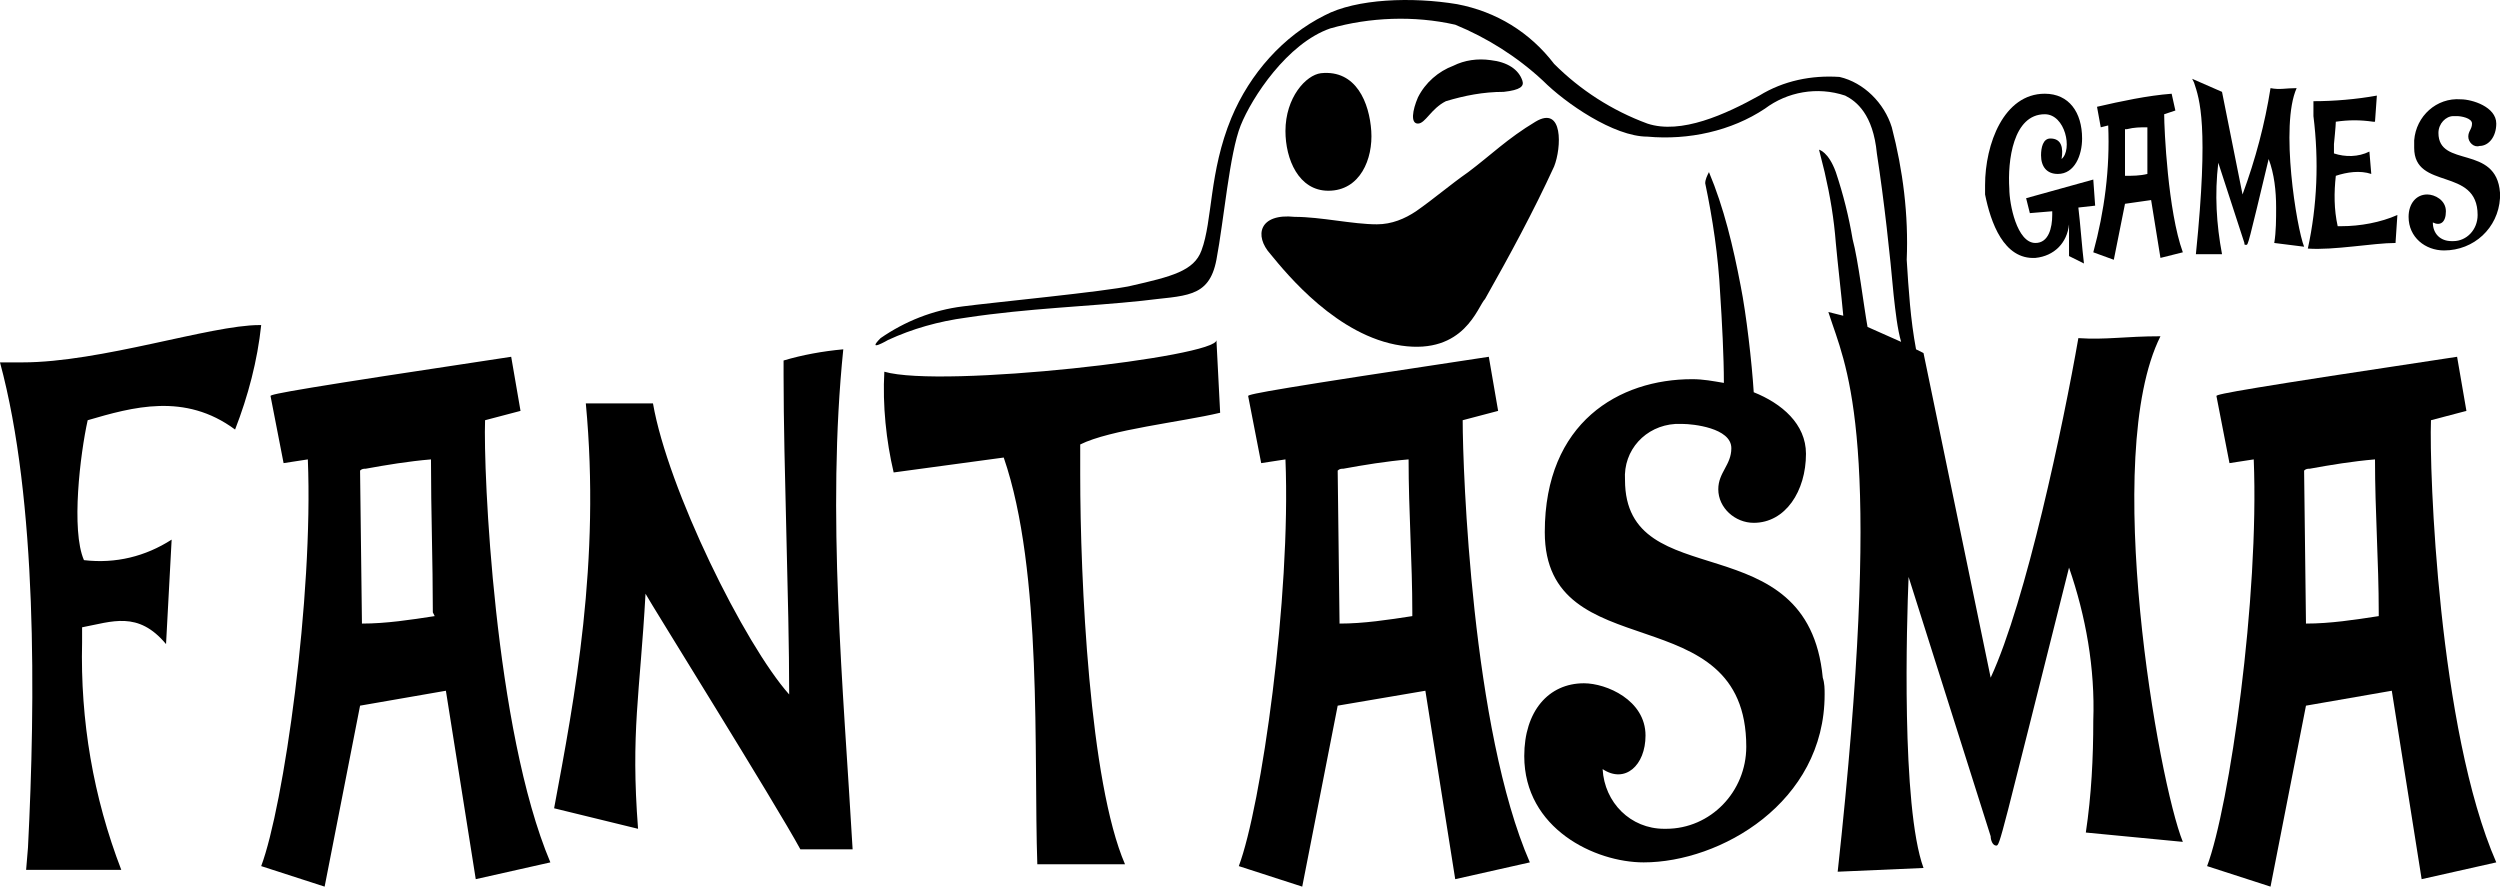 <?xml version="1.0" encoding="UTF-8"?>
<svg xmlns="http://www.w3.org/2000/svg" width="216" height="77" viewBox="0 0 216 77" fill="none">
  <path d="M20.311 37.113C21.439 34.211 22.245 31.148 22.567 28.086H22.406C18.215 28.086 8.704 31.31 1.934 31.31C1.29 31.31 0.645 31.31 0 31.31C3.224 43.238 3.063 60.486 2.418 73.22L2.257 75.154H10.478C8.06 68.868 6.931 62.259 7.093 55.489V54.199C9.672 53.716 11.928 52.748 14.346 55.65L14.83 46.623C12.573 48.074 9.994 48.719 7.254 48.396C6.125 45.817 6.931 39.208 7.576 36.307C11.445 35.178 15.958 33.889 20.311 37.113ZM41.91 36.307L44.973 35.501L44.167 30.826C25.952 33.566 23.373 34.05 23.373 34.211L24.502 40.014L26.597 39.692C27.081 51.62 24.502 69.674 22.567 74.832L28.048 76.605L31.11 60.969L38.525 59.68L41.105 75.96L47.552 74.51C42.716 63.065 41.749 40.659 41.91 36.307ZM37.558 53.232C35.463 53.554 33.367 53.877 31.272 53.877L31.11 40.659C31.272 40.498 31.433 40.498 31.594 40.498C33.367 40.175 35.301 39.853 37.236 39.692C37.236 44.205 37.397 48.557 37.397 52.91L37.558 53.232ZM72.86 30.181C71.087 30.343 69.314 30.665 67.701 31.148V32.438C67.701 40.337 68.185 51.943 68.185 60.002C64.316 55.65 57.708 42.271 56.418 34.856H50.615C51.904 48.557 49.648 60.325 47.875 69.835L55.128 71.608C54.484 63.226 55.29 60.002 55.773 51.298C56.096 51.943 67.057 69.513 69.152 73.381H73.666C72.86 59.358 71.409 44.366 72.86 30.181ZM105.421 35.662L105.099 29.375C105.26 30.826 81.403 33.566 76.406 32.116C76.245 35.017 76.567 38.08 77.212 40.82L86.722 39.531C90.108 49.364 89.302 65.322 89.624 74.671H97.2C94.137 67.578 93.331 50.169 93.331 40.981V38.402C95.91 37.113 102.036 36.468 105.421 35.662ZM126.376 36.307L129.439 35.501L128.633 30.826C110.418 33.566 107.839 34.05 107.839 34.211L108.967 40.014L111.063 39.692C111.546 51.62 108.967 69.674 107.033 74.832L112.513 76.605L115.576 60.969L123.152 59.68L125.731 75.96L132.179 74.51C127.182 63.065 126.376 40.659 126.376 36.307ZM122.024 53.232C119.928 53.554 117.833 53.877 115.737 53.877L115.576 40.659C115.737 40.498 115.899 40.498 116.06 40.498C117.833 40.175 119.767 39.853 121.702 39.692C121.702 44.205 122.024 48.557 122.024 52.91V53.232ZM140.4 41.465C140.239 38.886 142.173 36.79 144.752 36.629C144.913 36.629 145.236 36.629 145.397 36.629C146.203 36.629 149.588 36.952 149.588 38.725C149.588 40.175 148.46 40.82 148.46 42.271C148.46 43.883 149.911 45.172 151.522 45.172C154.263 45.172 156.036 42.432 156.036 39.208C156.036 36.629 153.94 34.856 151.522 33.889C151.361 31.31 150.878 27.119 150.394 24.701C149.749 21.316 148.943 17.931 147.654 14.868C147.493 15.19 147.331 15.513 147.331 15.835C147.976 18.898 148.46 22.122 148.621 25.346C148.782 27.763 148.943 30.826 148.943 33.083C147.976 32.922 147.17 32.761 146.203 32.761C139.916 32.761 133.469 36.468 133.469 45.978C133.469 57.907 150.878 51.298 150.878 64.516C150.878 68.384 147.815 71.608 143.946 71.608H143.785C140.884 71.608 138.627 69.352 138.466 66.45C140.4 67.74 142.173 66.128 142.173 63.548C142.173 60.486 138.788 59.035 136.854 59.035C133.791 59.035 131.696 61.453 131.696 65.322C131.696 71.608 137.821 74.51 142.012 74.51C148.621 74.51 157.648 69.352 157.648 60.002C157.648 59.519 157.648 59.035 157.487 58.551C156.197 45.011 140.4 51.62 140.4 41.465Z" fill="black"></path>
  <path d="M186.663 29.053C183.6 29.053 181.988 29.375 179.57 29.214C178.281 36.629 175.057 51.943 171.994 58.551L166.191 30.504L165.546 30.181C165.063 27.602 164.902 25.023 164.74 22.444C164.902 18.575 164.418 14.707 163.451 10.999C162.806 8.904 161.033 7.131 158.937 6.647C156.52 6.486 154.102 6.969 152.006 8.259C149.105 9.871 145.236 11.644 142.334 10.677C139.272 9.549 136.531 7.775 134.275 5.519C132.179 2.778 129.278 1.005 125.893 0.36C122.024 -0.284 117.188 -0.123 114.448 1.328C110.902 3.101 108 6.325 106.388 10.193C104.454 14.868 104.776 19.059 103.809 21.638C103.164 23.411 101.23 23.895 97.684 24.701C95.588 25.184 85.594 26.151 83.176 26.474C80.597 26.796 78.179 27.763 76.084 29.214C74.794 30.504 76.728 29.375 76.728 29.375C78.824 28.408 81.081 27.763 83.499 27.441C88.818 26.635 94.137 26.474 98.651 25.99C102.358 25.507 104.454 25.829 105.099 22.444C105.743 19.059 106.227 13.256 107.194 10.838C108.161 8.42 111.224 3.746 114.931 2.456C118.317 1.489 122.185 1.328 125.731 2.134C128.472 3.262 131.051 4.874 133.308 6.969C135.242 8.904 139.433 11.805 142.334 11.805C145.881 12.128 149.588 11.322 152.49 9.387C154.424 7.937 157.003 7.453 159.421 8.259C160.388 8.743 161.839 9.871 162.161 13.256C162.806 17.447 163.29 21.96 163.612 25.507C163.773 26.957 163.934 28.408 164.257 29.537L161.355 28.247C161.033 26.474 160.549 22.444 160.066 20.671C159.743 18.737 159.26 16.802 158.615 14.868C157.97 13.095 157.164 12.934 157.164 12.934C157.325 13.578 157.487 14.223 157.648 14.868C158.131 16.963 158.454 18.898 158.615 20.993C158.776 22.766 159.099 25.507 159.26 27.28L157.97 26.957L158.293 27.925C159.905 32.599 162.645 39.853 158.776 75.316L166.191 74.993C164.257 69.674 164.74 53.716 164.902 49.847L171.994 72.253C171.994 72.575 172.155 73.059 172.478 73.059C172.8 73.059 172.8 72.737 178.764 49.041C180.215 53.232 181.021 57.745 180.86 62.259C180.86 65.483 180.699 68.707 180.215 71.931L188.597 72.737C186.502 67.578 181.505 39.369 186.663 29.053ZM210.036 36.307L213.099 35.501L212.293 30.826C194.078 33.566 191.499 34.05 191.499 34.211L192.627 40.014L194.723 39.692C195.206 51.62 192.627 69.674 190.693 74.832L196.173 76.605L199.236 60.969L206.651 59.68L209.23 75.96L215.678 74.51C210.681 63.065 209.875 40.659 210.036 36.307ZM205.523 53.232C203.427 53.554 201.331 53.877 199.236 53.877L199.075 40.659C199.236 40.498 199.397 40.498 199.558 40.498C201.331 40.175 203.266 39.853 205.2 39.692C205.2 44.205 205.523 48.557 205.523 52.91V53.232Z" fill="black"></path>
  <path d="M175.863 22.283C177.475 22.122 178.603 20.993 178.764 19.381V22.122L180.054 22.766C179.893 21.477 179.731 19.22 179.57 17.931L181.021 17.769L180.86 15.513L175.057 17.125L175.379 18.414L177.313 18.253V18.575C177.313 19.704 176.991 20.993 175.863 20.993C174.251 20.993 173.606 17.608 173.606 16.319C173.445 13.901 173.928 9.871 176.669 9.871C178.442 9.871 179.087 12.934 178.119 13.74C178.281 12.772 178.119 11.966 177.152 11.966C176.508 11.966 176.346 12.772 176.346 13.417C176.346 14.384 176.83 15.029 177.797 15.029C179.248 15.029 179.893 13.417 179.893 11.966C179.893 9.71 178.764 8.098 176.669 8.098C173.122 8.098 171.51 12.45 171.51 15.996V16.802C171.994 19.22 173.122 22.444 175.863 22.283Z" fill="black"></path>
  <path d="M186.985 9.871L187.952 9.549L187.63 8.098C185.534 8.259 183.278 8.743 181.182 9.226L181.505 10.999L182.149 10.838C182.31 14.546 181.827 18.253 180.86 21.799L182.633 22.444L183.6 17.608L185.857 17.286L186.663 22.283L188.597 21.799C187.308 18.253 186.985 11.161 186.985 9.871ZM185.534 15.029C184.89 15.19 184.245 15.19 183.6 15.19V11.161H183.761C184.406 10.999 184.89 10.999 185.534 10.999V15.029ZM191.982 21.96C191.499 19.381 191.337 16.802 191.66 14.062L193.916 20.993C193.916 21.154 193.916 21.154 194.078 21.154C194.239 21.154 194.239 21.154 196.012 13.74C196.496 15.029 196.657 16.48 196.657 17.931C196.657 18.898 196.657 20.026 196.496 20.993L199.075 21.316C198.43 19.704 196.979 10.838 198.43 7.614C197.463 7.614 196.979 7.775 196.173 7.614C195.69 10.677 194.884 13.74 193.755 16.802L191.982 7.937L189.403 6.808L189.564 7.131C190.048 8.581 190.854 10.838 189.725 21.96H191.982ZM206.973 20.993L207.134 18.575C205.684 19.22 203.91 19.543 202.299 19.543H201.976C201.654 18.092 201.654 16.641 201.815 15.19C202.782 14.868 203.91 14.707 204.878 15.029L204.716 13.095C203.749 13.578 202.621 13.578 201.654 13.256V12.45C201.654 12.45 201.815 10.838 201.815 10.516C202.943 10.354 203.91 10.354 205.039 10.516H205.2L205.361 8.259C203.588 8.581 201.654 8.743 199.881 8.743V10.032C200.364 13.901 200.203 17.769 199.397 21.477C201.654 21.638 205.039 20.993 206.973 20.993ZM211.164 21.638C213.743 21.638 215.839 19.704 216 17.125V16.641C215.678 12.45 210.681 14.546 210.681 11.483C210.681 10.677 211.325 10.032 211.97 10.032C212.131 10.032 212.131 10.032 212.293 10.032C212.615 10.032 213.582 10.193 213.582 10.677C213.582 11.161 213.26 11.322 213.26 11.805C213.26 12.289 213.743 12.772 214.227 12.611C215.033 12.611 215.678 11.805 215.678 10.677C215.678 9.226 213.582 8.581 212.615 8.581C210.519 8.42 208.746 10.032 208.585 12.128C208.585 12.289 208.585 12.611 208.585 12.772C208.585 16.48 214.066 14.384 214.066 18.575C214.066 19.865 213.099 20.832 211.97 20.832H211.809C210.842 20.832 210.197 20.187 210.197 19.22C210.842 19.543 211.325 19.22 211.325 18.253C211.325 17.286 210.358 16.802 209.714 16.802C208.746 16.802 208.102 17.608 208.102 18.737C208.102 20.51 209.552 21.638 211.164 21.638ZM109.773 21.96C111.224 23.734 115.576 29.053 121.057 29.859C126.537 30.665 127.666 26.474 128.31 25.829C130.406 22.122 132.502 18.253 134.275 14.384C134.919 12.772 135.081 9.065 132.663 10.516C130.245 11.966 128.794 13.417 126.86 14.868C125.248 15.996 123.958 17.125 122.346 18.253C121.379 18.898 120.251 19.381 118.961 19.381C116.866 19.381 114.125 18.737 111.869 18.737C108.806 18.414 108.322 20.349 109.773 21.96Z" fill="black"></path>
  <path d="M114.77 16.48C117.511 16.48 118.639 13.74 118.478 11.322C118.316 8.904 117.188 6.002 114.125 6.325C112.836 6.486 111.063 8.42 111.063 11.322C111.063 13.74 112.191 16.48 114.77 16.48ZM122.508 10.677C123.152 10.677 123.636 9.387 124.925 8.743C126.537 8.259 128.149 7.937 129.922 7.937C131.373 7.775 131.696 7.453 131.534 6.969C131.212 6.002 130.245 5.358 128.794 5.196C127.666 5.035 126.537 5.196 125.57 5.68C124.281 6.163 123.152 7.131 122.508 8.42C122.024 9.549 121.863 10.677 122.508 10.677Z" fill="black"></path>
</svg>
